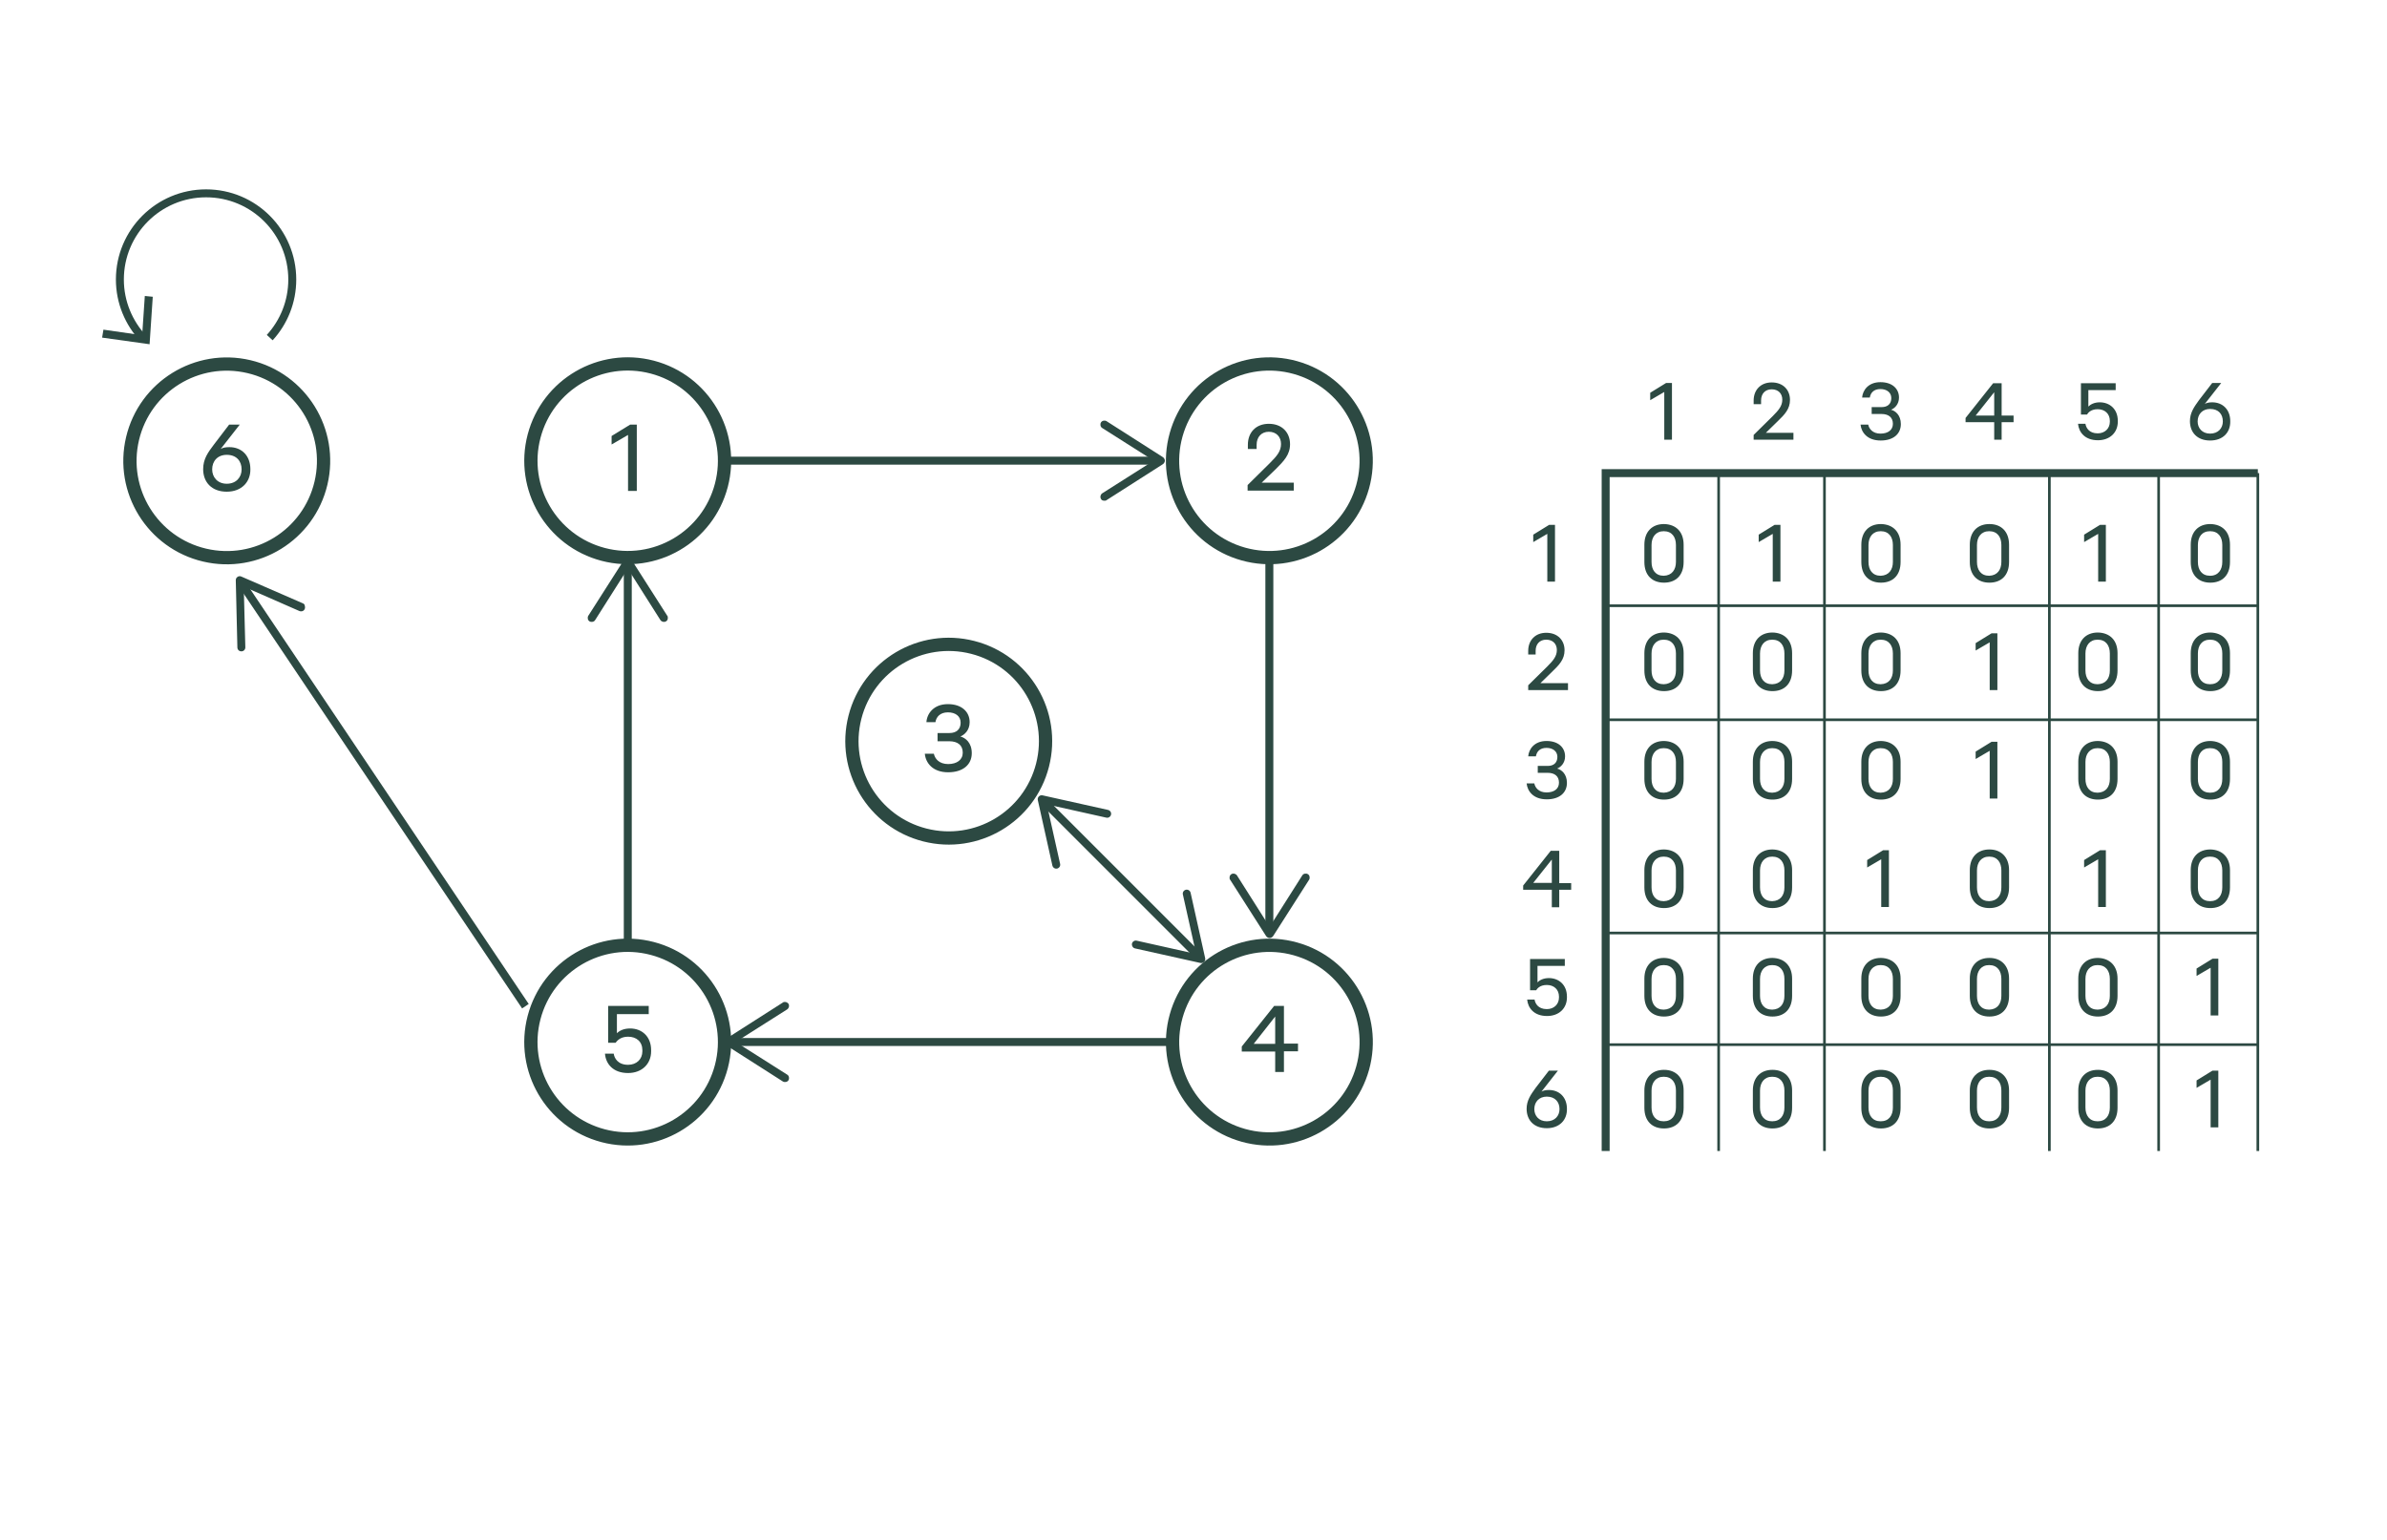 <svg xmlns="http://www.w3.org/2000/svg" xml:space="preserve" id="!;>9_1" x="0" y="0" version="1.1" viewBox="0 0 900 580.6"><style>.st3,.st5{fill:none;stroke:#2c4942;stroke-width:5;stroke-miterlimit:10}.st5{stroke-width:3}.st11{fill:#2c4942}.st13{fill:none;stroke:#2c4942;stroke-miterlimit:10}</style><path d="M273.2 173.7h162.4" class="st5"/><path d="M415.1 188.1c-.4-.7-.2-1.6.5-2.1l19.4-12.3-19.4-12.3c-.7-.4-.9-1.4-.5-2.1s1.4-.9 2.1-.5l21.3 13.6c.4.3.7.8.7 1.3s-.3 1-.7 1.3l-21.3 13.6c-.2.2-.5.2-.8.2-.6 0-1.1-.2-1.3-.7" class="st11"/><path d="M478.6 211.2v138.9" class="st5"/><path d="M464.3 329.6c.7-.4 1.6-.2 2.1.5l12.3 19.4 12.3-19.4c.4-.7 1.4-.9 2.1-.5s.9 1.4.5 2.1L480 353c-.3.4-.8.7-1.3.7s-1-.3-1.3-.7l-13.6-21.3c-.2-.2-.2-.5-.2-.8 0-.5.2-1 .7-1.3" class="st11"/><path d="M442.2 392.9H276.8" class="st5"/><path d="M297.3 378.5c.4.7.2 1.6-.5 2.1l-19.4 12.3 19.4 12.3c.7.4.9 1.4.5 2.1s-1.4.9-2.1.5l-21.3-13.6c-.4-.3-.7-.8-.7-1.3s.3-1 .7-1.3l21.3-13.6c.2-.2.5-.2.8-.2.5 0 1 .3 1.3.7" class="st11"/><path d="M236.7 356.4V213.8" class="st5"/><path d="M251.1 234.3c-.7.4-1.6.2-2.1-.5l-12.3-19.4-12.3 19.4c-.4.7-1.4.9-2.1.5s-.9-1.4-.5-2.1l13.6-21.3c.3-.4.8-.7 1.3-.7s1 .3 1.3.7l13.6 21.3c.2.2.2.5.2.8 0 .6-.2 1-.7 1.3" class="st11"/><path d="M198.1 379.4 91.5 220.6" class="st5"/><path d="M114.9 229.6c-.3.8-1.2 1.1-2 .8l-21-9.2.6 22.9c0 .8-.6 1.5-1.5 1.5-.8 0-1.5-.6-1.5-1.5l-.6-25.3c0-.5.2-1 .7-1.3.4-.3 1-.3 1.4-.1l23.2 10.1c.3.1.5.3.6.5.2.6.3 1.1.1 1.6" class="st11"/><path d="m394.3 302.9 57.2 57.2" class="st5"/><path d="M398.6 327.5c.8-.2 1.3-1 1.1-1.8l-5-22.4 22.4 5c.8.2 1.6-.3 1.8-1.1s-.3-1.6-1.1-1.8l-24.7-5.5c-.5-.1-1 0-1.4.4s-.5.9-.4 1.4l5.5 24.7c.1.3.2.5.4.7.4.4.9.5 1.4.4M426.8 355.8c.2-.8 1-1.3 1.8-1.1l22.4 5-5-22.4c-.2-.8.3-1.6 1.1-1.8s1.6.3 1.8 1.1l5.5 24.7c.1.5 0 1-.4 1.4s-.9.5-1.4.4l-24.7-5.5c-.3-.1-.5-.2-.7-.4-.3-.4-.5-.9-.4-1.4M627.5 165.8v-18l-5.3 3.1v-2.8l6-3.7h2.2v21.4zM634.8 205.4v6.5c0 5.1-3 7.8-7.4 7.8s-7.4-2.7-7.4-7.8v-6.5c0-4.9 2.9-7.8 7.4-7.8 4.5.1 7.4 2.9 7.4 7.8m-2.9 6.5v-6.4c0-3-1.5-5.2-4.6-5.2-3 0-4.6 2.2-4.6 5.2v6.4c0 3 1.5 5.2 4.6 5.2 3.1-.1 4.6-2.3 4.6-5.2M583.4 219.3v-18l-5.3 3.1v-2.8l6-3.7h2.2v21.4zM634.8 246.3v6.5c0 5.1-3 7.8-7.4 7.8s-7.4-2.7-7.4-7.8v-6.5c0-4.9 2.9-7.8 7.4-7.8 4.5.1 7.4 2.9 7.4 7.8m-2.9 6.5v-6.4c0-3-1.5-5.2-4.6-5.2-3 0-4.6 2.2-4.6 5.2v6.4c0 3 1.5 5.2 4.6 5.2 3.1-.1 4.6-2.2 4.6-5.2M591.2 260.2h-15v-1.8l7.2-7.1c2.3-2.3 3.6-3.9 3.6-6.2s-1.5-3.9-4-3.9-4 1.7-4 4.2v1.4h-2.8v-1.4c0-3.9 2.6-6.8 6.8-6.8 4.3 0 6.9 2.8 6.9 6.6 0 3.4-2 5.5-4.6 8l-4.5 4.4h10.4zM634.8 287.2v6.5c0 5.1-3 7.8-7.4 7.8s-7.4-2.7-7.4-7.8v-6.5c0-4.9 2.9-7.8 7.4-7.8 4.5.1 7.4 3 7.4 7.8m-2.9 6.5v-6.4c0-3-1.5-5.2-4.6-5.2-3 0-4.6 2.2-4.6 5.2v6.4c0 3 1.5 5.2 4.6 5.2 3.1-.1 4.6-2.2 4.6-5.2M587.8 295.1c0-2.4-1.6-3.7-4.3-3.7h-3.7v-2.6h3.8c2.2 0 3.6-1.2 3.6-3.4 0-2.1-1.7-3.4-4.1-3.4-2.5 0-3.7 1.4-4 3.2h-2.9c.2-2.7 2.3-5.8 6.9-5.8 4.5 0 7 2.5 7 5.8 0 2.6-1.7 4.1-3 4.6 1.6.4 3.7 2 3.7 5.4 0 3.7-2.8 6.2-7.6 6.2-5.1 0-7.3-3.1-7.6-6h2.9c.3 1.6 1.7 3.4 4.6 3.4 2.8 0 4.7-1.3 4.7-3.7M634.8 328.1v6.5c0 5.1-3 7.8-7.4 7.8s-7.4-2.7-7.4-7.8v-6.5c0-4.9 2.9-7.8 7.4-7.8 4.5.1 7.4 3 7.4 7.8m-2.9 6.5v-6.4c0-3-1.5-5.2-4.6-5.2-3 0-4.6 2.2-4.6 5.2v6.4c0 3 1.5 5.2 4.6 5.2 3.1-.1 4.6-2.2 4.6-5.2M587.9 335.5v6.6h-2.8v-6.6h-10.8v-1.6l10.4-13.1h3.2V333h4.5v2.5zm-2.8-2.6v-8.8l-7 8.8zM634.8 369v6.5c0 5.1-3 7.8-7.4 7.8s-7.4-2.7-7.4-7.8V369c0-4.9 2.9-7.8 7.4-7.8 4.5.1 7.4 3 7.4 7.8m-2.9 6.5v-6.4c0-3-1.5-5.2-4.6-5.2-3 0-4.6 2.2-4.6 5.2v6.4c0 3 1.5 5.2 4.6 5.2 3.1-.1 4.6-2.2 4.6-5.2M668.4 219.3v-18l-5.3 3.1v-2.8l6-3.7h2.2v21.4zM675.7 246.3v6.5c0 5.1-3 7.8-7.4 7.8s-7.4-2.7-7.4-7.8v-6.5c0-4.9 2.9-7.8 7.4-7.8 4.5.1 7.4 2.9 7.4 7.8m-2.9 6.5v-6.4c0-3-1.5-5.2-4.6-5.2-3 0-4.6 2.2-4.6 5.2v6.4c0 3 1.5 5.2 4.6 5.2 3.1-.1 4.6-2.2 4.6-5.2M675.7 287.2v6.5c0 5.1-3 7.8-7.4 7.8s-7.4-2.7-7.4-7.8v-6.5c0-4.9 2.9-7.8 7.4-7.8 4.5.1 7.4 3 7.4 7.8m-2.9 6.5v-6.4c0-3-1.5-5.2-4.6-5.2-3 0-4.6 2.2-4.6 5.2v6.4c0 3 1.5 5.2 4.6 5.2 3.1-.1 4.6-2.2 4.6-5.2M675.7 328.1v6.5c0 5.1-3 7.8-7.4 7.8s-7.4-2.7-7.4-7.8v-6.5c0-4.9 2.9-7.8 7.4-7.8 4.5.1 7.4 3 7.4 7.8m-2.9 6.5v-6.4c0-3-1.5-5.2-4.6-5.2-3 0-4.6 2.2-4.6 5.2v6.4c0 3 1.5 5.2 4.6 5.2 3.1-.1 4.6-2.2 4.6-5.2M675.7 369v6.5c0 5.1-3 7.8-7.4 7.8s-7.4-2.7-7.4-7.8V369c0-4.9 2.9-7.8 7.4-7.8 4.5.1 7.4 3 7.4 7.8m-2.9 6.5v-6.4c0-3-1.5-5.2-4.6-5.2-3 0-4.6 2.2-4.6 5.2v6.4c0 3 1.5 5.2 4.6 5.2 3.1-.1 4.6-2.2 4.6-5.2M716.6 205.4v6.5c0 5.1-3 7.8-7.4 7.8s-7.4-2.7-7.4-7.8v-6.5c0-4.9 2.9-7.8 7.4-7.8 4.5.1 7.4 2.9 7.4 7.8m-2.9 6.5v-6.4c0-3-1.5-5.2-4.6-5.2-3 0-4.6 2.2-4.6 5.2v6.4c0 3 1.5 5.2 4.6 5.2 3.1-.1 4.6-2.3 4.6-5.2M716.6 246.3v6.5c0 5.1-3 7.8-7.4 7.8s-7.4-2.7-7.4-7.8v-6.5c0-4.9 2.9-7.8 7.4-7.8 4.5.1 7.4 2.9 7.4 7.8m-2.9 6.5v-6.4c0-3-1.5-5.2-4.6-5.2-3 0-4.6 2.2-4.6 5.2v6.4c0 3 1.5 5.2 4.6 5.2 3.1-.1 4.6-2.2 4.6-5.2M716.6 287.2v6.5c0 5.1-3 7.8-7.4 7.8s-7.4-2.7-7.4-7.8v-6.5c0-4.9 2.9-7.8 7.4-7.8 4.5.1 7.4 3 7.4 7.8m-2.9 6.5v-6.4c0-3-1.5-5.2-4.6-5.2-3 0-4.6 2.2-4.6 5.2v6.4c0 3 1.5 5.2 4.6 5.2 3.1-.1 4.6-2.2 4.6-5.2M709.3 342v-18l-5.3 3.1v-2.8l6-3.7h2.2V342zM716.6 369v6.5c0 5.1-3 7.8-7.4 7.8s-7.4-2.7-7.4-7.8V369c0-4.9 2.9-7.8 7.4-7.8 4.5.1 7.4 3 7.4 7.8m-2.9 6.5v-6.4c0-3-1.5-5.2-4.6-5.2-3 0-4.6 2.2-4.6 5.2v6.4c0 3 1.5 5.2 4.6 5.2 3.1-.1 4.6-2.2 4.6-5.2M757.5 205.4v6.5c0 5.1-3 7.8-7.4 7.8s-7.4-2.7-7.4-7.8v-6.5c0-4.9 2.9-7.8 7.4-7.8s7.4 2.9 7.4 7.8m-2.9 6.5v-6.4c0-3-1.5-5.2-4.6-5.2-3 0-4.6 2.2-4.6 5.2v6.4c0 3 1.5 5.2 4.6 5.2 3.1-.1 4.6-2.3 4.6-5.2M750.2 260.2v-18l-5.3 3.1v-2.8l6-3.7h2.2v21.4zM750.2 301.1v-18l-5.3 3.1v-2.8l6-3.7h2.2v21.4zM757.5 328.1v6.5c0 5.1-3 7.8-7.4 7.8s-7.4-2.7-7.4-7.8v-6.5c0-4.9 2.9-7.8 7.4-7.8s7.4 3 7.4 7.8m-2.9 6.5v-6.4c0-3-1.5-5.2-4.6-5.2-3 0-4.6 2.2-4.6 5.2v6.4c0 3 1.5 5.2 4.6 5.2 3.1-.1 4.6-2.2 4.6-5.2M757.5 369v6.5c0 5.1-3 7.8-7.4 7.8s-7.4-2.7-7.4-7.8V369c0-4.9 2.9-7.8 7.4-7.8s7.4 3 7.4 7.8m-2.9 6.5v-6.4c0-3-1.5-5.2-4.6-5.2-3 0-4.6 2.2-4.6 5.2v6.4c0 3 1.5 5.2 4.6 5.2 3.1-.1 4.6-2.2 4.6-5.2M791.1 219.3v-18l-5.3 3.1v-2.8l6-3.7h2.2v21.4zM798.4 246.3v6.5c0 5.1-3 7.8-7.4 7.8s-7.4-2.7-7.4-7.8v-6.5c0-4.9 2.9-7.8 7.4-7.8 4.5.1 7.4 2.9 7.4 7.8m-2.9 6.5v-6.4c0-3-1.5-5.2-4.6-5.2-3 0-4.6 2.2-4.6 5.2v6.4c0 3 1.5 5.2 4.6 5.2 3.1-.1 4.6-2.2 4.6-5.2M798.4 287.2v6.5c0 5.1-3 7.8-7.4 7.8s-7.4-2.7-7.4-7.8v-6.5c0-4.9 2.9-7.8 7.4-7.8 4.5.1 7.4 3 7.4 7.8m-2.9 6.5v-6.4c0-3-1.5-5.2-4.6-5.2-3 0-4.6 2.2-4.6 5.2v6.4c0 3 1.5 5.2 4.6 5.2 3.1-.1 4.6-2.2 4.6-5.2M791.1 342v-18l-5.3 3.1v-2.8l6-3.7h2.2V342zM798.4 369v6.5c0 5.1-3 7.8-7.4 7.8s-7.4-2.7-7.4-7.8V369c0-4.9 2.9-7.8 7.4-7.8 4.5.1 7.4 3 7.4 7.8m-2.9 6.5v-6.4c0-3-1.5-5.2-4.6-5.2-3 0-4.6 2.2-4.6 5.2v6.4c0 3 1.5 5.2 4.6 5.2 3.1-.1 4.6-2.2 4.6-5.2M576.9 373.5v-11.9H590v2.6h-10.3v6.2c.8-.8 2.2-1.6 4.3-1.6 3.7 0 6.8 2.5 6.8 7v.3c0 4.1-3 7-7.5 7-4.9 0-7.2-3-7.5-6.2h2.8c.2 1.4 1.3 3.6 4.6 3.6 2.7 0 4.6-1.8 4.6-4.4v-.3c0-2.7-1.9-4.4-4.6-4.4s-3.7 1.5-4 2h-2.3zM634.8 411.2v6.5c0 5.1-3 7.8-7.4 7.8s-7.4-2.7-7.4-7.8v-6.5c0-4.9 2.9-7.8 7.4-7.8s7.4 2.9 7.4 7.8m-2.9 6.4v-6.4c0-3-1.5-5.2-4.6-5.2-3 0-4.6 2.2-4.6 5.2v6.4c0 3 1.5 5.2 4.6 5.2s4.6-2.2 4.6-5.2M675.7 411.2v6.5c0 5.1-3 7.8-7.4 7.8s-7.4-2.7-7.4-7.8v-6.5c0-4.9 2.9-7.8 7.4-7.8s7.4 2.9 7.4 7.8m-2.9 6.4v-6.4c0-3-1.5-5.2-4.6-5.2-3 0-4.6 2.2-4.6 5.2v6.4c0 3 1.5 5.2 4.6 5.2s4.6-2.2 4.6-5.2M716.6 411.2v6.5c0 5.1-3 7.8-7.4 7.8s-7.4-2.7-7.4-7.8v-6.5c0-4.9 2.9-7.8 7.4-7.8s7.4 2.9 7.4 7.8m-2.9 6.4v-6.4c0-3-1.5-5.2-4.6-5.2-3 0-4.6 2.2-4.6 5.2v6.4c0 3 1.5 5.2 4.6 5.2s4.6-2.2 4.6-5.2M757.5 411.2v6.5c0 5.1-3 7.8-7.4 7.8s-7.4-2.7-7.4-7.8v-6.5c0-4.9 2.9-7.8 7.4-7.8s7.4 2.9 7.4 7.8m-2.9 6.4v-6.4c0-3-1.5-5.2-4.6-5.2-3 0-4.6 2.2-4.6 5.2v6.4c0 3 1.5 5.2 4.6 5.2s4.6-2.2 4.6-5.2M798.4 411.2v6.5c0 5.1-3 7.8-7.4 7.8s-7.4-2.7-7.4-7.8v-6.5c0-4.9 2.9-7.8 7.4-7.8s7.4 2.9 7.4 7.8m-2.9 6.4v-6.4c0-3-1.5-5.2-4.6-5.2-3 0-4.6 2.2-4.6 5.2v6.4c0 3 1.5 5.2 4.6 5.2s4.6-2.2 4.6-5.2M583.2 425.4c-4.9 0-7.6-3.1-7.6-7.3 0-3.2 1.6-5.4 3.4-7.9l5-6.5h3.4l-6.2 7.9c.7-.4 1.6-.6 2.8-.6 4 0 6.8 2.8 6.8 7.1.1 4.2-2.8 7.3-7.6 7.3m0-11.9c-2.9 0-4.7 2-4.7 4.7 0 2.5 1.7 4.6 4.7 4.6 3.1 0 4.8-2.1 4.8-4.6 0-2.7-1.7-4.7-4.8-4.7M676.2 165.8h-15V164l7.2-7.1c2.3-2.3 3.6-3.9 3.6-6.2s-1.5-3.9-4-3.9-4 1.7-4 4.2v1.4h-2.8V151c0-3.9 2.6-6.8 6.8-6.8 4.3 0 6.9 2.8 6.9 6.6 0 3.4-2 5.5-4.6 8l-4.5 4.4h10.4zM713.7 159.8c0-2.4-1.6-3.7-4.3-3.7h-3.7v-2.6h3.8c2.2 0 3.6-1.2 3.6-3.4 0-2.1-1.7-3.4-4.1-3.4-2.5 0-3.7 1.4-4 3.2h-2.9c.2-2.7 2.3-5.8 6.9-5.8 4.5 0 7 2.5 7 5.8 0 2.6-1.7 4.1-3 4.6 1.6.4 3.7 2 3.7 5.4 0 3.7-2.8 6.2-7.6 6.2-5.1 0-7.3-3.1-7.6-6h2.9c.3 1.6 1.7 3.4 4.6 3.4s4.7-1.4 4.7-3.7M754.7 159.2v6.6h-2.8v-6.6h-10.8v-1.6l10.4-13.1h3.2v12.2h4.5v2.5zm-2.8-2.5v-8.8l-7 8.8zM784.6 156.4v-11.9h13.1v2.6h-10.3v6.2c.8-.8 2.2-1.6 4.3-1.6 3.7 0 6.8 2.5 6.8 7v.3c0 4.1-3 7-7.5 7-4.9 0-7.2-3-7.5-6.2h2.8c.2 1.4 1.3 3.6 4.6 3.6 2.7 0 4.6-1.8 4.6-4.4v-.3c0-2.7-1.9-4.4-4.6-4.4s-3.7 1.5-4 2h-2.3zM840.8 205.4v6.5c0 5.1-3 7.8-7.4 7.8s-7.4-2.7-7.4-7.8v-6.5c0-4.9 2.9-7.8 7.4-7.8 4.5.1 7.4 2.9 7.4 7.8m-2.9 6.5v-6.4c0-3-1.5-5.2-4.6-5.2s-4.6 2.2-4.6 5.2v6.4c0 3 1.5 5.2 4.6 5.2s4.6-2.3 4.6-5.2M840.8 246.3v6.5c0 5.1-3 7.8-7.4 7.8s-7.4-2.7-7.4-7.8v-6.5c0-4.9 2.9-7.8 7.4-7.8 4.5.1 7.4 2.9 7.4 7.8m-2.9 6.5v-6.4c0-3-1.5-5.2-4.6-5.2s-4.6 2.2-4.6 5.2v6.4c0 3 1.5 5.2 4.6 5.2s4.6-2.2 4.6-5.2M840.8 287.2v6.5c0 5.1-3 7.8-7.4 7.8s-7.4-2.7-7.4-7.8v-6.5c0-4.9 2.9-7.8 7.4-7.8 4.5.1 7.4 3 7.4 7.8m-2.9 6.5v-6.4c0-3-1.5-5.2-4.6-5.2s-4.6 2.2-4.6 5.2v6.4c0 3 1.5 5.2 4.6 5.2s4.6-2.2 4.6-5.2M840.8 328.1v6.5c0 5.1-3 7.8-7.4 7.8s-7.4-2.7-7.4-7.8v-6.5c0-4.9 2.9-7.8 7.4-7.8 4.5.1 7.4 3 7.4 7.8m-2.9 6.5v-6.4c0-3-1.5-5.2-4.6-5.2s-4.6 2.2-4.6 5.2v6.4c0 3 1.5 5.2 4.6 5.2s4.6-2.2 4.6-5.2M833.5 382.9v-18l-5.3 3.1v-2.8l6-3.7h2.2v21.4zM833.5 425.1v-18l-5.3 3.1v-2.8l6-3.7h2.2v21.4zM833.3 166.1c-4.9 0-7.6-3.1-7.6-7.3 0-3.2 1.6-5.4 3.4-7.9l5-6.5h3.4l-6.2 7.9c.7-.4 1.6-.6 2.8-.6 4 0 6.8 2.8 6.8 7.1.1 4.2-2.7 7.3-7.6 7.3m0-11.9c-2.9 0-4.7 2-4.7 4.7 0 2.5 1.7 4.6 4.7 4.6 3.1 0 4.8-2.1 4.8-4.6 0-2.7-1.6-4.7-4.8-4.7" class="st11"/><circle cx="236.7" cy="173.7" r="36.5" class="st3" transform="rotate(-75.309 236.71 173.733)"/><path d="M236.8 185v-21l-6.2 3.6v-3.2l7-4.3h2.5v25h-3.3z" class="st11"/><circle cx="85.5" cy="173.7" r="36.5" class="st3" transform="rotate(-76.714 85.548 173.741)"/><path d="M85.5 185.4c-5.7 0-8.9-3.6-8.9-8.5 0-3.8 1.8-6.3 4-9.2l5.8-7.6h4l-7.2 9.2c.8-.5 1.9-.7 3.3-.7 4.6 0 7.9 3.2 7.9 8.3.1 4.8-3.3 8.5-8.9 8.5m0-13.9c-3.4 0-5.5 2.3-5.5 5.5 0 2.9 2 5.4 5.5 5.4 3.6 0 5.6-2.5 5.6-5.4 0-3.2-2-5.5-5.6-5.5" class="st11"/><circle cx="478.6" cy="173.7" r="36.5" class="st3" transform="rotate(-74.42 478.635 173.72)"/><path d="M487.9 185h-17.5v-2.1l8.4-8.3c2.7-2.7 4.2-4.5 4.2-7.2s-1.8-4.6-4.6-4.6-4.6 2-4.6 4.9v1.6h-3.3v-1.6c0-4.6 3-7.9 7.9-7.9 5 0 8 3.3 8 7.7 0 4-2.4 6.4-5.4 9.4l-5.3 5.1h12.1v3z" class="st11"/><circle cx="357.7" cy="279.5" r="36.5" class="st3" transform="rotate(-75.67 357.688 279.475)"/><path d="M363 283.8c0-2.8-1.9-4.3-5.1-4.3h-4.4v-3.1h4.5c2.6 0 4.2-1.4 4.2-3.9s-2-3.9-4.8-3.9c-2.9 0-4.4 1.7-4.7 3.7h-3.4c.2-3.2 2.7-6.8 8.1-6.8 5.2 0 8.2 2.9 8.2 6.8 0 3.1-2 4.8-3.5 5.4 1.9.5 4.3 2.3 4.3 6.3 0 4.3-3.3 7.2-8.9 7.2-5.9 0-8.5-3.6-8.8-7h3.4c.4 1.9 2 3.9 5.4 3.9 3.3 0 5.5-1.6 5.5-4.3" class="st11"/><circle cx="236.7" cy="392.9" r="36.5" class="st3" transform="rotate(-75.309 236.71 392.935)"/><path d="M229.3 393.2v-13.9h15.3v3.1h-12v7.2c1-1 2.6-1.8 5-1.8 4.3 0 7.9 2.9 7.9 8.2v.4c0 4.8-3.5 8.2-8.7 8.2-5.7 0-8.4-3.5-8.7-7.3h3.3c.2 1.6 1.5 4.2 5.4 4.2 3.2 0 5.4-2.1 5.4-5.1v-.4c0-3.2-2.2-5.1-5.4-5.1-3.1 0-4.3 1.8-4.7 2.3z" class="st11"/><circle cx="478.6" cy="392.9" r="36.5" class="st3" transform="rotate(-74.42 478.637 392.912)"/><path d="M484.1 396.5v7.7h-3.3v-7.7h-12.6v-1.9l12.2-15.3h3.7v14.2h5.3v2.9h-5.3zm-3.3-2.9v-10.3l-8.1 10.3z" class="st11"/><path d="M851.3 178.4H605.4V434" class="st5"/><path d="M687.9 178.4V434M605.4 228.4h245.9M813.9 178.4V434" class="st13"/><path d="M54 127.6c-5.4-5.8-8.8-13.6-8.8-22.2 0-18 14.6-32.5 32.5-32.5 18 0 32.5 14.6 32.5 32.5 0 8.4-3.2 16.1-8.5 21.9" class="st5"/><path d="m57.6 111.9-3-.3-1 14.8-14.6-2.1-.5 3 17.9 2.5z" class="st11"/><path d="M772.7 178.4V434M648 178.4V434M605.4 271.4h245.9M605.4 351.8h245.9M605.4 393.9h245.9M851.3 178.4V434" class="st13"/></svg>